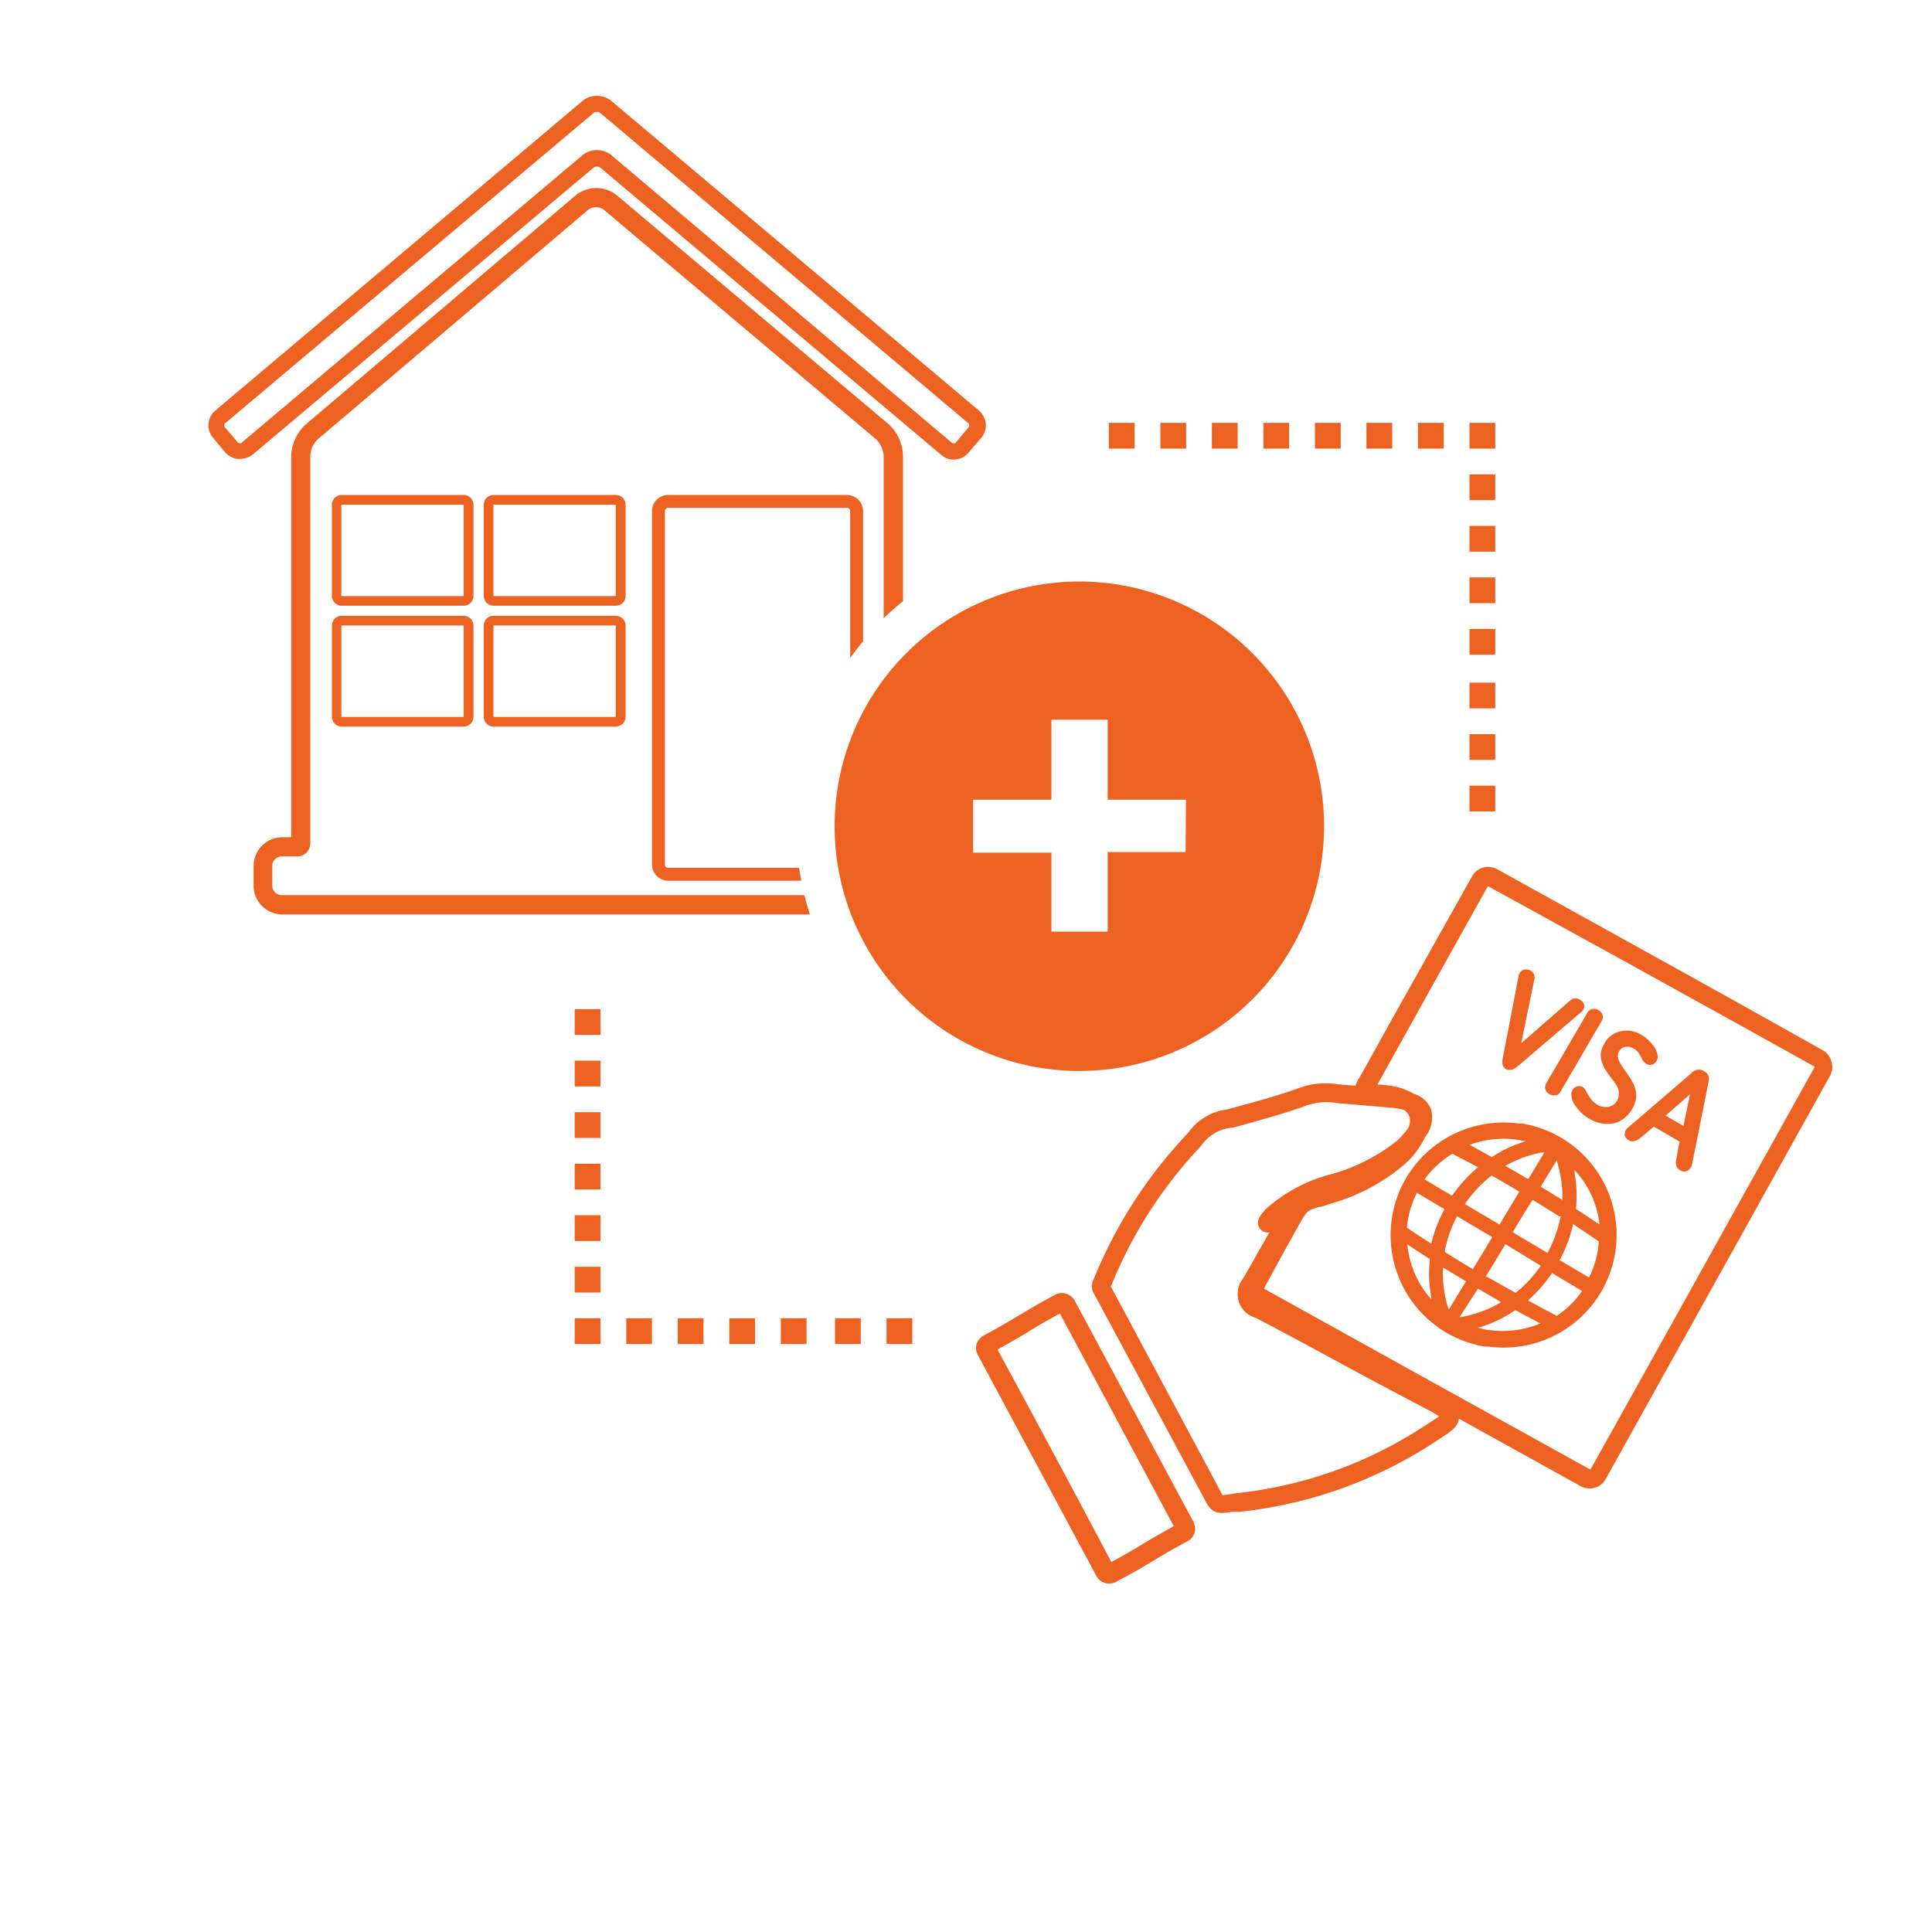 <svg id="Layer_1" data-name="Layer 1" xmlns="http://www.w3.org/2000/svg" viewBox="0 0 150 150"><defs><style>.cls-1{fill:#ee6221;}.cls-2{fill:none;}</style></defs><title>wts-house-immigr</title><rect class="cls-1" x="86.09" y="32.83" width="2" height="2"/><rect class="cls-1" x="90.09" y="32.83" width="2" height="2"/><rect class="cls-1" x="94.09" y="32.83" width="2" height="2"/><rect class="cls-1" x="98.09" y="32.83" width="2" height="2"/><rect class="cls-1" x="102.09" y="32.83" width="2" height="2"/><rect class="cls-1" x="106.09" y="32.83" width="2" height="2"/><rect class="cls-1" x="110.09" y="32.83" width="2" height="2"/><rect class="cls-1" x="114.09" y="32.83" width="2" height="2"/><rect class="cls-1" x="114.09" y="36.83" width="2" height="2"/><rect class="cls-1" x="114.09" y="40.83" width="2" height="2"/><rect class="cls-1" x="114.09" y="44.83" width="2" height="2"/><rect class="cls-1" x="114.09" y="48.83" width="2" height="2"/><rect class="cls-1" x="114.09" y="53" width="2" height="2"/><rect class="cls-1" x="114.09" y="57" width="2" height="2"/><rect class="cls-1" x="114.09" y="61" width="2" height="2"/><path class="cls-1" d="M126.14,88.12a.66.66,0,0,0,.32.42.5.5,0,0,0,.33.07.65.65,0,0,0,.33-.1,1,1,0,0,0,.23-.16l.17-.13.88-.75,2,1.16-.26,1.41a.89.89,0,0,0,0,.45.63.63,0,0,0,.31.37.6.6,0,0,0,.55.05l.09-.06a.8.8,0,0,0,.29-.5L132.65,84a.77.77,0,0,0,0-.46.75.75,0,0,0-.36-.38.83.83,0,0,0-.5-.11.76.76,0,0,0-.39.2l-4.91,4.22A.73.73,0,0,0,126.14,88.12Zm3.18-1.5,1.9-1.67-.52,2.47Z"/><path class="cls-1" d="M124.29,81.74a1.74,1.74,0,0,0,.09.75,2.91,2.91,0,0,0,.36.71c.15.22.31.45.5.68s.17.24.26.38a2,2,0,0,1,.17.4,1.3,1.3,0,0,1,0,.42.87.87,0,0,1-.12.38,1,1,0,0,1-.28.31,1.06,1.06,0,0,1-.37.16,1.4,1.4,0,0,1-.45,0,1,1,0,0,1-.4-.14,1.69,1.69,0,0,1-.52-.45,3.85,3.85,0,0,1-.37-.58.89.89,0,0,0-.29-.37h0a.58.58,0,0,0-.53,0A.62.62,0,0,0,122,85a1.51,1.51,0,0,0,.29.82,4.16,4.16,0,0,0,.48.58,3,3,0,0,0,.66.48,2.72,2.72,0,0,0,.93.34,2.52,2.52,0,0,0,.91,0,2.13,2.13,0,0,0,.82-.39,2.39,2.39,0,0,0,.61-.7,2.3,2.3,0,0,0,.3-.74,1.8,1.8,0,0,0,0-.71,2.38,2.38,0,0,0-.26-.68,5.85,5.85,0,0,0-.43-.68l-.12-.18-.23-.32a3,3,0,0,1-.26-.46,1,1,0,0,1-.09-.38.6.6,0,0,1,.09-.34.73.73,0,0,1,.47-.36.93.93,0,0,1,.68.14,1.12,1.12,0,0,1,.38.34,4.66,4.66,0,0,1,.26.45.83.83,0,0,0,.33.39.54.54,0,0,0,.57,0,.62.62,0,0,0,.31-.55,1.36,1.36,0,0,0-.17-.61,3.16,3.16,0,0,0-.44-.58,2.92,2.92,0,0,0-.64-.51,2.81,2.81,0,0,0-.76-.3,2,2,0,0,0-.79,0,2.05,2.05,0,0,0-.74.3,1.87,1.87,0,0,0-.58.64A2.14,2.14,0,0,0,124.29,81.74Z"/><path class="cls-1" d="M120.06,84.09a.59.59,0,0,0,.22.85h0a.65.65,0,0,0,.51.09l.08,0a.64.64,0,0,0,.29-.28l3.18-5.46a.56.56,0,0,0,.08-.48.61.61,0,0,0-.32-.38.62.62,0,0,0-.49-.09.6.6,0,0,0-.38.31Z"/><path class="cls-1" d="M116.91,83a.64.64,0,0,0,.59,0,1.4,1.4,0,0,0,.27-.16l4.93-4.21a.66.66,0,0,0,.3-.53.63.63,0,0,0-.26-.44.85.85,0,0,0-.36-.15.64.64,0,0,0-.49.18l-3.78,3.3,1-4.89a.68.68,0,0,0-.06-.55.66.66,0,0,0-.47-.27.57.57,0,0,0-.48.12.79.79,0,0,0-.21.44l-1.22,6.34a1.29,1.29,0,0,0,0,.53.66.66,0,0,0,.25.3Z"/><path class="cls-1" d="M115.28,104.55l.3,0a8.77,8.77,0,0,0,8.69-4.18,8.76,8.76,0,0,0-3-12h0a9,9,0,0,0-3.08-1.14l-.3,0a8.79,8.79,0,0,0-8.69,4.18,8.78,8.78,0,0,0,3,12A8.83,8.83,0,0,0,115.28,104.55Zm8.89-9.62,0,.13-1.81-1.2v0a10.34,10.34,0,0,0-.11-2.81l0-.21.14.16h0A7.36,7.36,0,0,1,124.17,94.93Zm-14.89,1.83,0-.13.11.07,1.26.82.37.24v0a9.76,9.76,0,0,0,.09,2.88l0,.23-.15-.18A7.43,7.43,0,0,1,109.28,96.76Zm3.17,4.83a9,9,0,0,1-.42-3.08v-.1l.09.05,1.66,1,.05,0-1.34,2.21Zm4.05-6.47-2.77-1.64,0,0a10,10,0,0,1,2.08-2.21l0,0,0,0c.7.39,1.42.81,2.13,1.24l0,0,0,.05c-.52.84-1,1.68-1.52,2.51Zm-1.15,4,1.52-2.5.05,0L119,97.89l.61.36,0,.05a10.13,10.13,0,0,1-1.93,2.08l0,0,0,0-2.17-1.22Zm5.82-4.69a9.87,9.87,0,0,1-1,2.8l0,.06-2.66-1.58-.06-.05.3-.5c.41-.68.82-1.36,1.25-2l0,0,0,0c.69.42,1.38.85,2.06,1.28l0,0Zm-9,2.71a9.75,9.75,0,0,1,.93-2.67l0-.05,2.76,1.63-1.51,2.49,0,0c-.69-.41-1.39-.84-2.14-1.32l0,0Zm2.58,2.91,0,0c.48.28,1.11.64,1.71,1l.09.05-.09.05a9.19,9.19,0,0,1-3,1.1l-.13,0Zm.16,3a10.6,10.6,0,0,0,2.74-1.33h0l.39.21,1.48.79.11.06-.11,0a7.57,7.57,0,0,1-3.84.49c-.26,0-.52-.09-.77-.15l-.21-.05Zm3.78-2.14a11.14,11.14,0,0,0,1.81-2.07l0,0,2.31,1.38,0,.05a7.37,7.37,0,0,1-1.94,1.89l0,0,0,0c-.63-.32-1.28-.67-2.1-1.12l-.07,0Zm2.43-3.12a11.26,11.26,0,0,0,1-2.68l0-.08.81.54,1.2.81h0v0a7.19,7.19,0,0,1-.73,2.74l0,.05-.06,0-2.21-1.31-.05,0Zm.17-4.63-.22-.14c-.49-.3-1-.61-1.45-.89l0,0,1.26-2.07,0,.12a8.86,8.86,0,0,1,.42,2.91Zm-2.66-1.64-.05,0c-.53-.32-1.07-.65-1.62-.95l-.09-.05.09-.05a8.78,8.78,0,0,1,2.82-1l.13,0-.44.73c-.27.44-.53.89-.8,1.32Zm-3.89-.89a11.61,11.61,0,0,0-2,2.2l0,0,0,0c-.7-.4-1.4-.82-2.1-1.25l-.05,0,0,0a7.5,7.5,0,0,1,2.17-2l0,0,0,0,1,.52,1,.52.07,0Zm-2.59,3.25a10.64,10.64,0,0,0-1,2.57l0,.08-.07,0c-.6-.38-1.22-.79-1.85-1.21l0,0v0a7.65,7.65,0,0,1,.74-2.64l0-.06.06,0c.69.42,1.39.83,2.09,1.24l0,0Zm6.1-5.21a9.84,9.84,0,0,0-2.43,1.17l0,0-.42-.24-.61-.34-.62-.34-.11-.06.11,0a7.49,7.49,0,0,1,3.54-.38l.55.09.22,0Z"/><path class="cls-1" d="M141.57,81.57l-7.14-4-7.75-4.3-9.46-5.24-1-.56a1.49,1.49,0,0,0-.5-.15,1.41,1.41,0,0,0-1.43.72l-6,10.7-2.55,4.59-.22.38a4.7,4.7,0,0,0-.3.58l-1.3-.1a6,6,0,0,0-3.24.35l-.51.17-.31.11c-1.44.46-2.78.83-4.09,1.18l-.52.14a4.35,4.35,0,0,0-3,1.81l-.27.29a36.1,36.1,0,0,0-7.14,11.26,1.08,1.08,0,0,0,.06.87l5.21,9.69,3.07,5.71.22.41.07.13c.3.59.53,1.05,1.19,1.14a3.18,3.18,0,0,0,.94-.07l.32,0,.29,0a34.25,34.25,0,0,0,15-5.3l.5-.33.13-.08c.82-.54,1.38-.91,1.42-1.53l9.47,5.25a1.54,1.54,0,0,0,.5.16,1.42,1.42,0,0,0,.78-.11,1.4,1.4,0,0,0,.65-.6l10.09-18.13,7.32-13.16a1.45,1.45,0,0,0,.13-1.09h0A1.44,1.44,0,0,0,141.57,81.57Zm-45.92,6,.19-.05c1.42-.39,2.89-.79,4.48-1.3l.23-.08.65-.22a4.68,4.68,0,0,1,2.64-.27L108,86a5.46,5.46,0,0,1,1,.17,1.09,1.09,0,0,1,.43.53,1.27,1.27,0,0,1-.09.87,6.25,6.25,0,0,1-.88,1,14.42,14.42,0,0,1-5.12,2.6,12,12,0,0,0-5.07,2.71c-.39.44-.73.82-.55,1.33a.76.76,0,0,0,.62.48h.21l-.73,1.28-.13.22c-.41.75-.8,1.43-1.21,2.12a1.91,1.91,0,0,0,1,3c2.6,1.36,5.38,2.87,7.61,4.08,1.84,1,3.76,2,5.64,3a9,9,0,0,1,1,.57c-.2.15-.5.34-.69.47l-.21.13-.37.24A32.86,32.86,0,0,1,96,115.93l-.65.1-.44.06-.15-.28-.16-.31-.18-.35L86.25,99.89A34.49,34.49,0,0,1,93,89.24l.27-.3A3.26,3.26,0,0,1,95.65,87.55ZM100.91,95c.39-.7.54-.93.9-1.09a5.3,5.3,0,0,1,.62-.21l.12,0,.8-.26a15.16,15.16,0,0,0,5.65-3,6.5,6.5,0,0,0,1.64-2.15,2.44,2.44,0,0,0,.48-2.11,2,2,0,0,0-1.34-1.25h0a5.24,5.24,0,0,0-2.07-.67l-.48-.05-.29,0h0l1.85-3.33,2.49-4.48,4.24-7.6L126,74.56l9.61,5.32,5.29,2.94-5.76,10.35q-5.82,10.47-11.66,20.93L111,107.19l-8.11-4.5-4.76-2.64Q99.49,97.52,100.91,95Z"/><path class="cls-1" d="M85.63,105.06,83.45,101a1.13,1.13,0,0,0-1.52-.48c-1.31.69-2,1.13-2.79,1.59s-1.45.88-2.77,1.58a1.17,1.17,0,0,0-.55.67,1.09,1.09,0,0,0,.1.84l9.22,17.19a1.12,1.12,0,0,0,.82.55,1.05,1.05,0,0,0,.57-.07l.1-.05c1.34-.7,2.1-1.15,2.87-1.62l.1-.06c.67-.4,1.36-.82,2.57-1.46a1.14,1.14,0,0,0,.56-.63,1.2,1.2,0,0,0-.07-.89l-3.51-6.54Zm5.5,13.43-.14.08c-1,.55-1.66.94-2.27,1.31s-1.26.76-2.3,1.32l-.14.07L85.61,120q-4-7.55-8.09-15.09l-.07-.14.14-.07c1-.56,1.68-.95,2.34-1.36s1.22-.74,2.22-1.28l.14-.08Z"/><rect class="cls-1" x="44.62" y="78.35" width="2" height="2"/><rect class="cls-1" x="44.62" y="82.35" width="2" height="2"/><rect class="cls-1" x="44.62" y="86.35" width="2" height="2"/><rect class="cls-1" x="44.62" y="90.35" width="2" height="2"/><rect class="cls-1" x="44.62" y="94.35" width="2" height="2"/><rect class="cls-1" x="44.62" y="98.35" width="2" height="2"/><rect class="cls-1" x="44.62" y="102.35" width="2" height="2"/><rect class="cls-1" x="48.62" y="102.35" width="2" height="2"/><rect class="cls-1" x="52.62" y="102.35" width="2" height="2"/><rect class="cls-1" x="56.62" y="102.35" width="2" height="2"/><rect class="cls-1" x="60.62" y="102.35" width="2" height="2"/><rect class="cls-1" x="64.83" y="102.35" width="2" height="2"/><rect class="cls-1" x="68.83" y="102.35" width="2" height="2"/><rect class="cls-2" x="27.73" y="37.98" width="7.09" height="9.5" transform="translate(-11.49 73.96) rotate(-89.94)"/><rect class="cls-2" x="27.73" y="47.36" width="7.09" height="9.5" transform="translate(-20.87 83.33) rotate(-89.94)"/><path class="cls-2" d="M47.41,12,73.93,34.38l.21,0,.1-.1,1-1.2V33a.23.23,0,0,0-.08-.13L46.59,8.76a.45.45,0,0,0-.49,0L17.52,32.85a.23.23,0,0,0,0,.32l1,1.17a.22.22,0,0,0,.3,0l.82-.69h0L45.28,12A1.81,1.81,0,0,1,47.41,12Z"/><path class="cls-1" d="M46.59,13l26.5,22.33a1.49,1.49,0,0,0,2.1-.18l1-1.17a1.5,1.5,0,0,0-.18-2.1L47.41,7.79a1.8,1.8,0,0,0-2.13,0L16.71,31.88a1.5,1.5,0,0,0-.18,2.1l.35.42h0l.62.74a.24.24,0,0,0,.08.07,1.35,1.35,0,0,0,.27.21,1.59,1.59,0,0,0,.5.2,1.84,1.84,0,0,0,.32,0h.07a1.42,1.42,0,0,0,.41-.08,1.38,1.38,0,0,0,.47-.25L46.1,13A.5.5,0,0,1,46.59,13Zm-27,20.67h0l-.82.69a.22.22,0,0,1-.3,0l-1-1.17a.23.23,0,0,1,0-.32L46.1,8.76a.45.45,0,0,1,.49,0L75.17,32.85a.23.23,0,0,1,.08.13v.13l-1,1.2-.1.1-.21,0L47.41,12a1.81,1.81,0,0,0-2.13,0Z"/><path class="cls-1" d="M21.88,69.5a.74.74,0,0,1-.74-.74V67.23a.74.74,0,0,1,.74-.74h1.21a1,1,0,0,0,1-1V35.4a1.94,1.94,0,0,1,.61-1.32l21-17.82a1.06,1.06,0,0,1,1.15,0L68,34.09a2,2,0,0,1,.61,1.32V48q.72-.7,1.5-1.33V35.4A3.45,3.45,0,0,0,69,32.94L47.84,15.12a2.55,2.55,0,0,0-3.09,0l-21,17.82a3.46,3.46,0,0,0-1.14,2.46V65h-.68a2.24,2.24,0,0,0-2.24,2.24v1.53A2.24,2.24,0,0,0,21.88,71h41q-.24-.74-.43-1.5Z"/><path class="cls-1" d="M51.88,67.38a.26.26,0,0,1-.26-.26V39.69a.26.26,0,0,1,.26-.26H65.75a.26.26,0,0,1,.26.26V51.08c.32-.44.65-.88,1-1.29V39.69a1.26,1.26,0,0,0-1.26-1.26H51.88a1.26,1.26,0,0,0-1.26,1.26V67.12a1.26,1.26,0,0,0,1.26,1.26H62.21c-.06-.33-.12-.66-.17-1Z"/><rect class="cls-2" x="39.52" y="47.36" width="7.09" height="9.5" transform="translate(-9.09 95.12) rotate(-89.94)"/><rect class="cls-2" x="39.52" y="37.98" width="7.09" height="9.5" transform="translate(0.29 85.75) rotate(-89.94)"/><path class="cls-1" d="M36,47.81H26.53a.76.76,0,0,0-.76.76v7.08a.76.76,0,0,0,.76.76H36a.76.76,0,0,0,.76-.76V48.57A.76.76,0,0,0,36,47.81Zm0,7.85h-9.5V48.56H36Z"/><path class="cls-1" d="M36,38.43H26.53a.76.76,0,0,0-.76.76v7.08a.76.76,0,0,0,.76.76H36a.76.76,0,0,0,.76-.76V39.19A.76.76,0,0,0,36,38.43Zm0,7.85h-9.5V39.18H36Z"/><path class="cls-1" d="M47.81,47.81H38.32a.76.76,0,0,0-.76.76v7.08a.76.76,0,0,0,.76.76h9.49a.76.76,0,0,0,.76-.76V48.57A.76.76,0,0,0,47.81,47.81Zm0,7.85h-9.5V48.56h9.5Z"/><path class="cls-1" d="M47.81,38.43H38.32a.76.76,0,0,0-.76.76v7.08a.76.76,0,0,0,.76.76h9.49a.76.76,0,0,0,.76-.76V39.19A.76.76,0,0,0,47.81,38.43Zm0,7.85h-9.5V39.18h9.5Z"/><path class="cls-1" d="M83.8,45.15a19,19,0,1,0,19,19A19,19,0,0,0,83.8,45.15Zm8.25,21H86v6.18H81.63V66.2H75.55V62.09h6.08V55.88H86v6.21h6.08Z"/></svg>